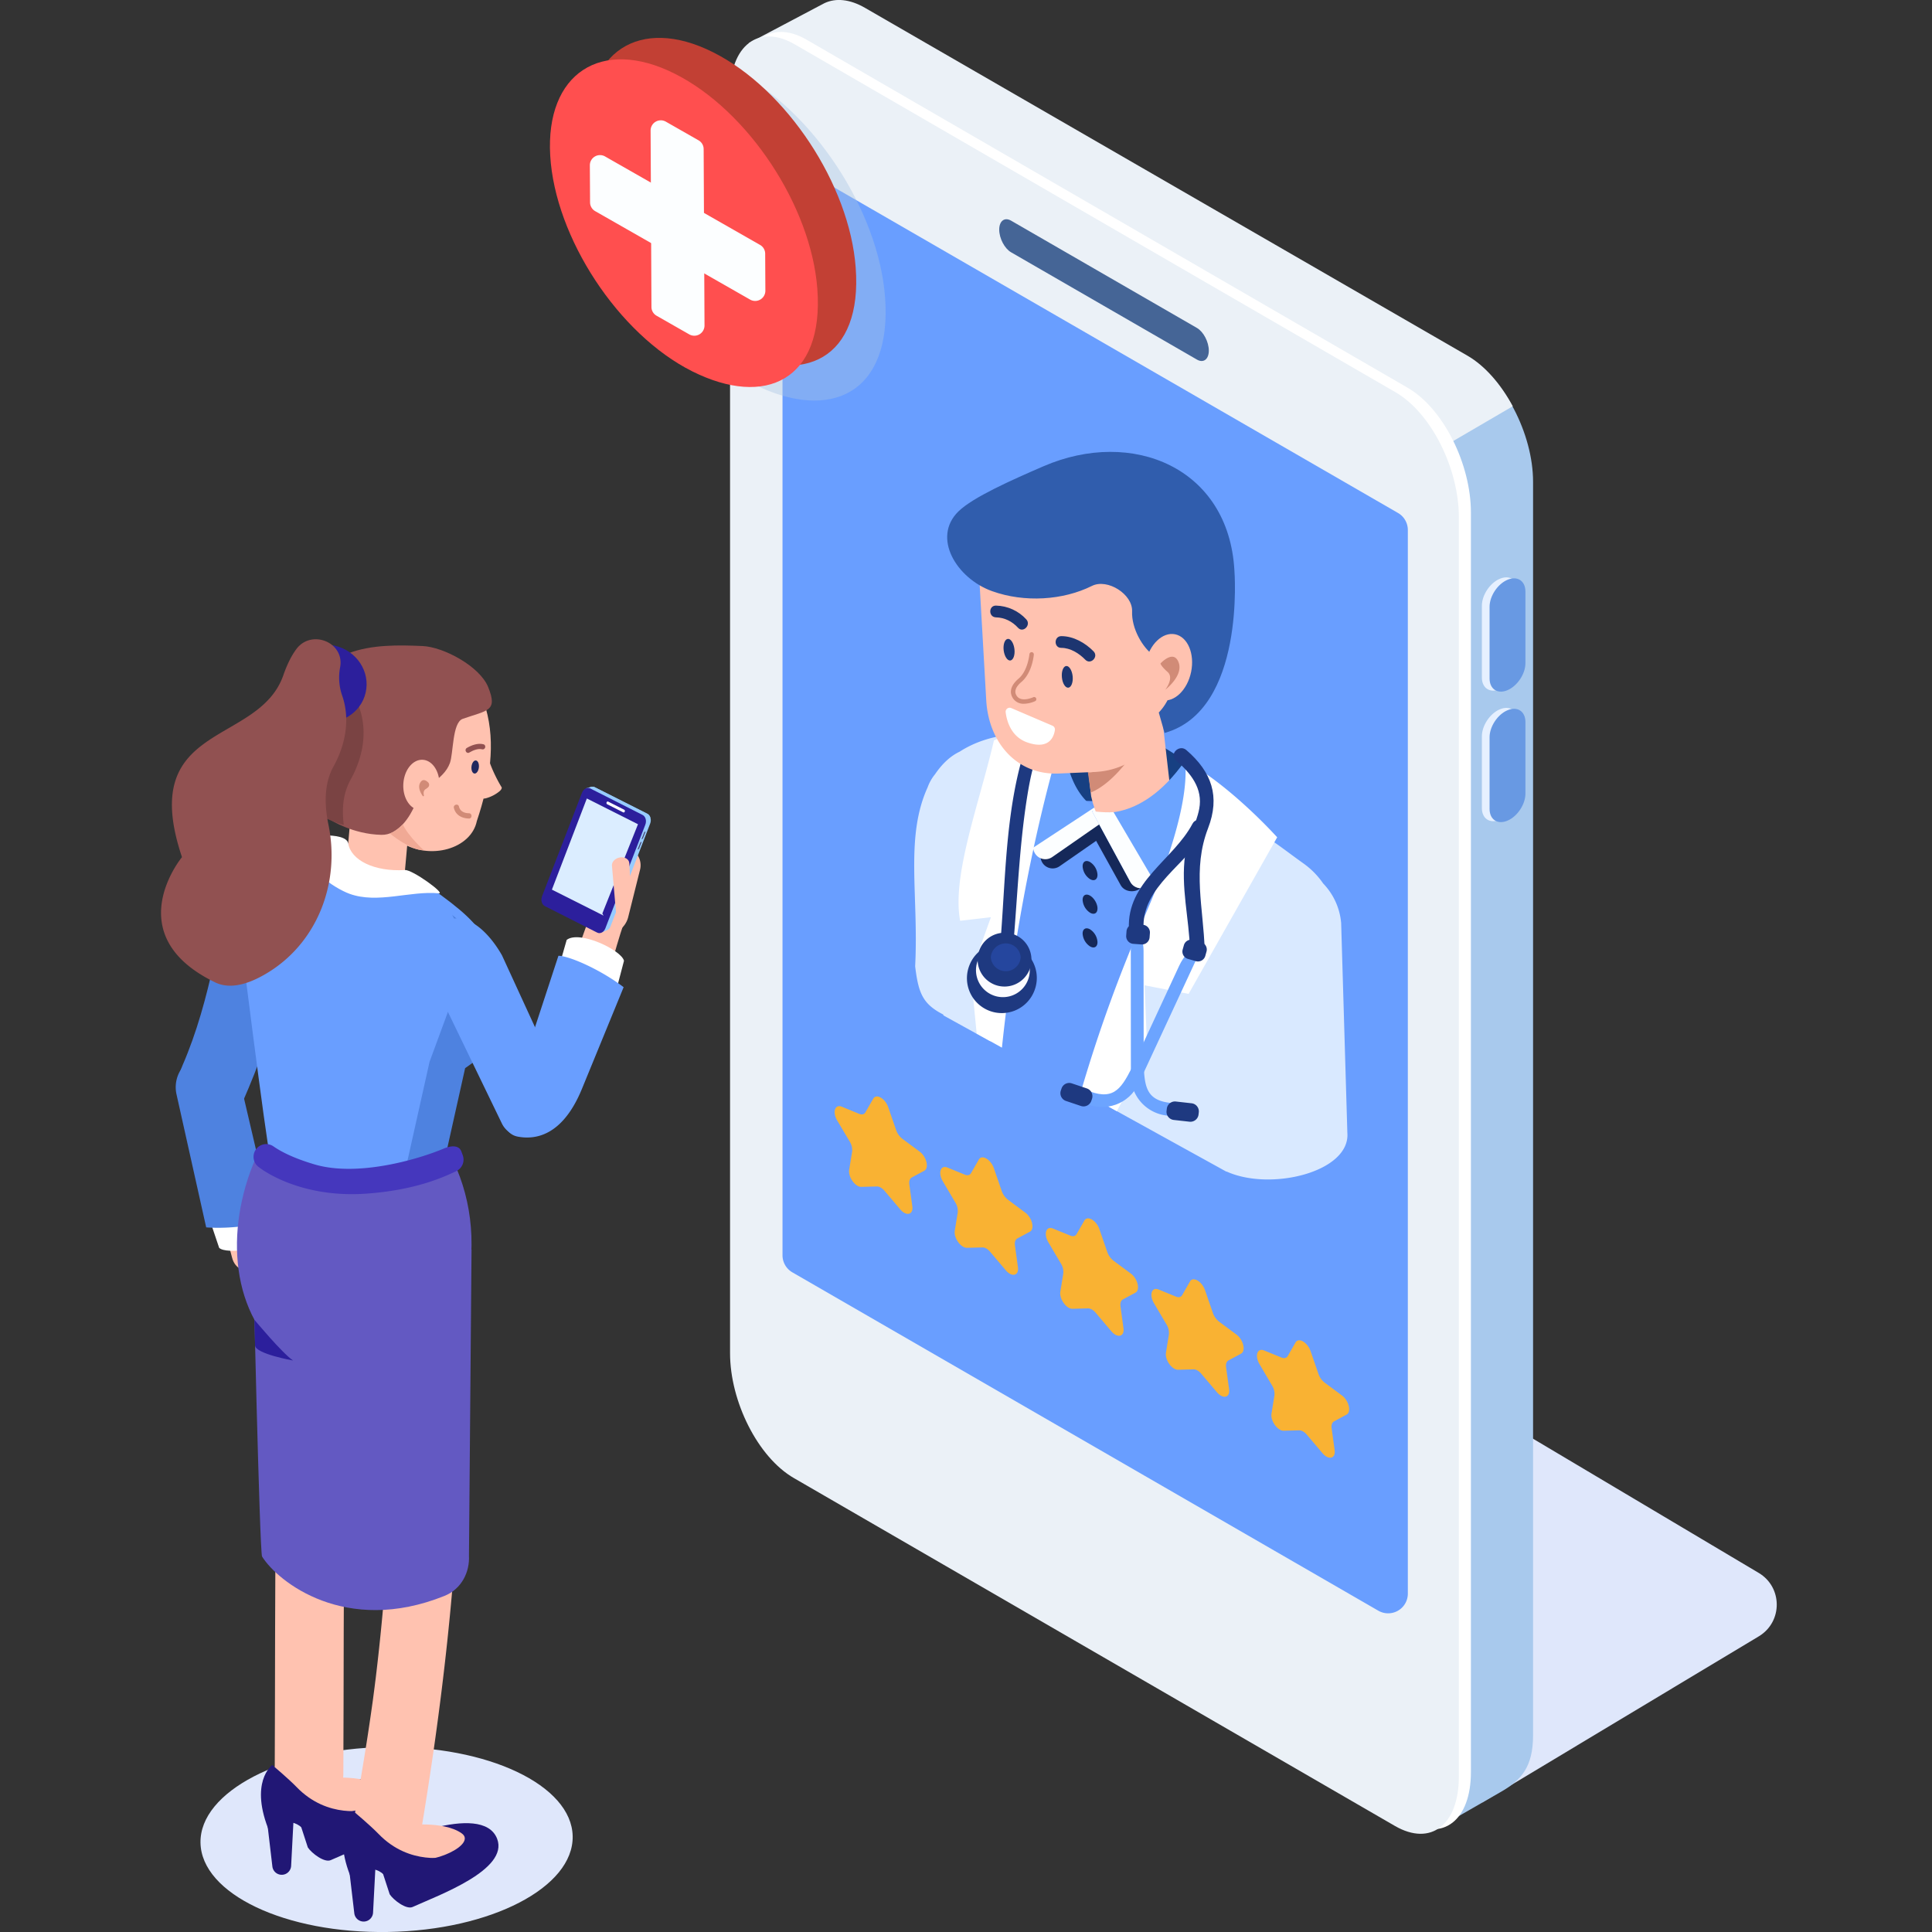 <?xml version="1.0" encoding="UTF-8"?> <svg xmlns="http://www.w3.org/2000/svg" width="72" height="72" fill="none" viewBox="0 0 72 72"><rect x="0" y="0" width="72" height="72" fill="#333333" stroke="none"/><g clip-path="url(#clip0)"><path d="M55.242 67.169l10.319-6.197c.879-.543.87-1.827-.02-2.355L34.945 40.424l-4.021 12.72L55.242 67.17z" fill="#DFE7FB"></path><path d="M53.75 68.034L32.242 53.771c-1.346-.776-2.436-2.859-2.436-4.654V2.177c0-1.793 1.09-2.618 2.436-1.842l22.454 12.964c1.346.776 2.437 2.858 2.437 4.654v46.716c0 1.18-.442 1.673-1.184 2.1l-2.2 1.265z" fill="#A8C9ED"></path><path d="M41.31 23.94S29.797 50.867 29.797 49.074l-1.89-47.468 2.821-1.49c.415-.194.936-.153 1.504.174l22.454 12.964c.656.378 1.252 1.07 1.69 1.886l-15.066 8.8z" fill="#EBF1F7"></path><path d="M52.434 67.881L30.036 54.918c-1.346-.776-2.38-2.86-2.38-4.655V3.323c0-1.793 1.061-2.618 2.407-1.842L52.45 14.445c1.346.776 2.367 2.859 2.367 4.654v46.94c0 1.796-1.036 2.618-2.382 1.842z" fill="#fff"></path><path d="M51.985 68.048L29.587 55.084c-1.346-.776-2.38-2.859-2.38-4.654V3.492c0-1.793 1.061-2.618 2.407-1.842L52 14.614c1.346.776 2.367 2.859 2.367 4.654v46.94c0 1.793-1.036 2.616-2.382 1.84z" fill="#EBF1F7"></path><path d="M51.366 60.026l-21.838-12.61a.734.734 0 0 1-.366-.636V7.143a.734.734 0 0 1 1.1-.636L52.1 19.117c.226.13.366.373.366.636V59.39a.734.734 0 0 1-1.1.636z" fill="#699EFF"></path><path d="M44.607 13.401L37.68 9.402c-.243-.14-.442-.52-.442-.845 0-.324.2-.474.442-.334l6.927 3.999c.243.14.442.52.442.845 0 .324-.2.474-.442.334z" fill="#456596"></path><path d="M55.893 25.684c-.369.157-.668-.04-.668-.437v-2.673c0-.395.3-.85.668-1.004.368-.157.668.04.668.437v2.672c0 .396-.3.848-.668 1.005z" fill="#E6F0FF"></path><path d="M56.18 25.721c-.369.157-.668-.04-.668-.437v-2.672c0-.396.3-.85.668-1.005.368-.157.668.04.668.437v2.672c0 .396-.3.848-.668 1.005z" fill="#6899E3"></path><path d="M55.893 30.55c-.369.156-.668-.04-.668-.438V27.44c0-.396.3-.85.668-1.005.368-.157.668.04.668.437v2.673c0 .395-.3.847-.668 1.004z" fill="#E6F0FF"></path><path d="M56.18 30.583c-.369.158-.668-.039-.668-.437v-2.672c0-.396.3-.85.668-1.005.368-.157.668.04.668.437v2.673c0 .395-.3.85-.668 1.004z" fill="#6899E3"></path><path d="M35.139 37.828l-.012-.006s.003.003.012.006z" fill="#FF619A"></path><path d="M38.304 27.337c-.938.005-1.812.206-2.54.675-.326.155-.633.423-.92.845l-.003.003a1.636 1.636 0 0 0-.27.479c-.85 1.869-.329 4.01-.466 6.67.12.998.282 1.403 1.031 1.791l.034.02c-.014.012-.024.012-.032.01l1.769.977c-.002-.002 2.85-11.478 1.398-11.47zM50.212 42.214l-.231-7.813a2.422 2.422 0 0 0-.67-1.476 2.993 2.993 0 0 0-.725-.74c-1.248-.894-1.206-.98-2.953-1.748-1.589-.7-4.811 10.53-4.819 10.527l4.692 2.591.071.04.125.068.013-.002c1.638.742 4.615.017 4.497-1.447z" fill="#D9E9FF"></path><path d="M44.144 29.953l-5.689-.163.909-3.075c1.884-.034 3.21.568 4.8 1.643l-.02 1.595z" fill="#174082"></path><path d="M40.352 30.439s.452.157.852.068l1.449 2.454-.074.081c-.233.25-.658.224-.813-.052l-1.414-2.552z" fill="#152859"></path><path d="M41.773 30.694s-.437-.037-.72-.255l-2.283 1.5.024.093a.452.452 0 0 0 .683.258l2.296-1.596zM40.9 32.605c0 .177-.124.246-.277.158a.613.613 0 0 1-.277-.48c0-.176.125-.245.277-.157a.607.607 0 0 1 .278.48zM40.9 33.857c0 .177-.124.246-.277.157a.613.613 0 0 1-.277-.479c0-.176.125-.245.277-.157.155.091.278.305.278.48zM40.9 35.113c0 .177-.124.246-.277.157a.613.613 0 0 1-.277-.479c0-.176.125-.245.277-.157a.61.61 0 0 1 .278.48z" fill="#152859"></path><path d="M41.461 30.343s-1.54-.005-1.83-2.687l-1.027-.142c-.142.113-.437.037-.577.933a4.11 4.11 0 0 0 .086 1.604l.38 1.528a.519.519 0 0 0 .794.294l2.174-1.53z" fill="#6CA4FF"></path><path d="M41.5 30.35s-.437-.037-.72-.255l-2.284 1.5.025.094a.452.452 0 0 0 .682.258L41.5 30.35z" fill="#FCFEFF"></path><path d="M40.664 29.675l-.63-5.465 3.158 1.508.51 4.46c.14.737-2.423 2.329-3.038-.503z" fill="#FFC2B0"></path><path d="M40.54 28.761c.048.138 1.645-.393 1.596-.565 0 0-.69 1.02-1.486 1.339l-.11-.774z" fill="#D18B77"></path><path d="M40.693 30.225s1.73.597 3.466-1.867l1.339 1.484c.1.219.064.273-.113.464l-2.329 2.599c-.27.294-.771.26-.945-.064l-1.418-2.616z" fill="#6CA4FF"></path><path d="M40.693 30.225s.41.068.806.041l1.52 2.587-.073.08c-.234.251-.659.224-.813-.05l-1.44-2.658z" fill="#FCFEFF"></path><path d="M37.042 27.59c-.548 2.362-1.577 5.047-1.26 6.725l1.147-.133-.752 2.083.221 2.255.941.523c.346-3.277 1.032-7.664 2.395-12.141-1.1-.047-1.45.164-2.692.688zM47.597 31.203l-3.301 5.836-1.641-.32.105 2.572-1.14 2.12-1.333-.742a54.078 54.078 0 0 1 2.353-6.487c.734-1.67 1.697-4.232 1.523-5.82 1.098.56 2.51 1.834 3.434 2.841z" fill="#fff"></path><path d="M43.824 28.336c.545.47 1.014 1.044.867 1.81-.116.592-.438 1.106-.524 1.712-.169 1.19.148 2.373.182 3.56.01.348.555.343.546-.008-.045-1.574-.465-3.014.125-4.541.457-1.187.14-2.1-.81-2.918-.266-.226-.652.157-.386.385z" fill="#1E3980"></path><path d="M44.442 30.697c-.712 1.348-2.461 2.171-2.37 3.925.017.349.562.344.545-.008-.081-1.581 1.646-2.411 2.299-3.642.162-.312-.31-.587-.474-.275z" fill="#1E3980"></path><path d="M43.943 35.995l-1.77 3.814c-.413.81-.71 1.245-1.744.79-.057.148-.108.296-.157.443l.16.074c.75.348 1.647.029 1.996-.723l2.122-4.568c.349-.752-.265-.567-.607.17z" fill="#6CA4FF"></path><path d="M39.943 40.374l.562.189a.306.306 0 0 1 .192.383l-.027.08a.306.306 0 0 1-.383.192l-.563-.189a.306.306 0 0 1-.191-.383l.027-.08a.302.302 0 0 1 .383-.192z" fill="#1E3980"></path><path d="M42.617 35.461l.005 4.205c.034.91.12 1.427 1.25 1.45a9.637 9.637 0 0 1-.044.466h-.174a1.502 1.502 0 0 1-1.509-1.493l-.004-5.038c-.003-.825.476-.4.476.41z" fill="#6CA4FF"></path><path d="M44.408 41.116l-.59-.066a.305.305 0 0 0-.334.267l-.01.086a.305.305 0 0 0 .268.334l.59.066a.305.305 0 0 0 .334-.267l.01-.086a.305.305 0 0 0-.268-.334zM44.272 35.736l.293.084a.285.285 0 0 0 .353-.197l.044-.157a.285.285 0 0 0-.196-.354l-.292-.083a.285.285 0 0 0-.354.196l-.044.158c-.044.15.044.31.196.353zM42.232 35.174l.303.022a.286.286 0 0 0 .307-.262l.012-.163a.286.286 0 0 0-.263-.307l-.302-.022a.286.286 0 0 0-.307.263l-.012.162a.286.286 0 0 0 .262.307zM37.713 35.756c.199-2.038.248-4.106.577-6.13.216-1.33.607-2.913 2.127-3.213.304-.059.265-.545-.042-.484-1.402.275-2.05 1.378-2.38 2.687-.572 2.277-.533 4.726-.761 7.052-.03.31.447.4.479.088z" fill="#1E3980"></path><path d="M36.135 35.955a1.3 1.3 0 1 0 2.42.949 1.3 1.3 0 0 0-2.42-.95z" fill="#1E3980"></path><path d="M37.432 37.159a1 1 0 0 0 .943-1.057 1.004 1.004 0 0 0-1.058-.944 1 1 0 0 0-.943 1.056c.032.553.505.976 1.058.945z" fill="#FBFBFF"></path><path d="M36.502 35.397a1.004 1.004 0 0 0 .568 1.3 1.005 1.005 0 0 0 1.3-.568 1.002 1.002 0 1 0-1.867-.732z" fill="#1E3980"></path><path d="M40.853 28.766l-1.351.059c-1.596.09-2.66-1.142-2.748-2.736l-.3-5.269a2.914 2.914 0 0 1 2.736-3.065l1.037-.059a2.914 2.914 0 0 1 3.065 2.736l.3 5.269a2.918 2.918 0 0 1-2.74 3.065z" fill="#FFC2B0"></path><path d="M40.694 21.835c-1.073.535-2.513.631-3.726.194-1.317-.474-2.25-1.994-1.248-2.972.54-.528 1.997-1.174 3.166-1.68 3.314-1.434 6.9.054 7.116 3.87 0 0 .43 5.225-2.601 6.068l-.217-.762s1.202-1.164-.184-2.122c-.42-.29-.835-1.01-.81-1.646.027-.64-.919-1.238-1.496-.95z" fill="#305DAD"></path><path d="M44.39 25.038c.138-.678-.129-1.305-.597-1.4-.468-.095-.959.377-1.097 1.055-.139.677.129 1.304.596 1.4.468.095.96-.377 1.098-1.055z" fill="#FFC2B0"></path><path d="M39.975 25.205c.022.224-.052.413-.163.423-.11.01-.218-.162-.238-.386-.022-.223.052-.412.162-.422.108-.01.217.162.239.385zM37.805 24.188c.027.223-.042.412-.153.427-.11.012-.22-.157-.248-.378-.027-.224.042-.413.153-.427.11-.015.22.154.248.378zM39.55 24.144c.34 0 .665.204.896.442.197.202.504-.105.31-.31-.31-.318-.75-.569-1.204-.569-.282.002-.282.44-.002.437zM37.116 23.007c.32.007.609.152.823.388.189.208.496-.101.31-.31-.29-.32-.7-.506-1.13-.516-.286-.005-.286.43-.003.438z" fill="#1D3570"></path><path d="M38.162 26.227a.466.466 0 0 1-.398-.184c-.098-.135-.204-.413.197-.754.348-.297.4-.902.403-.909a.083.083 0 0 1 .088-.076c.044.002.079.044.076.088-.002.027-.059.678-.46 1.02-.228.194-.287.373-.169.533.175.238.605.039.607.039a.079.079 0 0 1 .108.04.08.08 0 0 1-.04.107 1.068 1.068 0 0 1-.412.096zM43.248 24.726s.486-.538.675-.042c.19.496-.496 1.02-.496 1.02s.34-.436.086-.662c-.253-.223-.265-.316-.265-.316z" fill="#D18B77"></path><path d="M37.69 26.389l1.53.655a.152.152 0 0 1 .093.16c-.034.243-.206.756-1.041.46-.584-.21-.75-.777-.793-1.113a.15.15 0 0 1 .21-.162z" fill="#fff"></path><path d="M38.039 35.676a.559.559 0 0 1-1.115 0 .559.559 0 0 1 1.115 0z" fill="#25469E"></path><path d="M14.469 71.999c3.83-.067 6.907-1.664 6.873-3.567-.034-1.902-3.167-3.39-6.997-3.324-3.83.067-6.907 1.664-6.873 3.567.034 1.903 3.167 3.39 6.997 3.324z" fill="#DFE7FB"></path><path d="M7.134 40.836c.147 1.147.329 2.292.69 3.394.287.877.6 1.737.823 2.633.213.86 1.56.568 1.346-.292-.224-.896-.536-1.756-.823-2.633-.361-1.103-.54-2.247-.69-3.394-.113-.882-1.46-.58-1.346.292z" fill="#FFC2B0"></path><path d="M7.828 45.496s1.076-1.02 2.1-.349l.273.882c-.184.526-1.769.732-2.034.474l-.339-1.007z" fill="#fff"></path><path d="M8.936 40.26l1.206 5.16c-.29.191-1.432.393-2.458.321L6.58 40.792a1.219 1.219 0 0 1 .75-1.412l.021-.008c.678-.248 1.417.182 1.584.887z" fill="#4E82E0"></path><path d="M20.82 41.578c.547-1.132 1.065-2.282 1.392-3.5.26-.97.71-2.731 1.039-3.682.317-.911-1.03-.953-1.346-.042-.33.95-.833 2.22-1.093 3.19-.327 1.22-.845 2.369-1.393 3.5-.42.87.985 1.396 1.4.534z" fill="#FFC2B0"></path><path d="M22.962 36.923s-1.585.288-2.12-.93l.277-.966c.48-.37 2.046.386 2.135.779l-.293 1.117z" fill="#fff"></path><path d="M19.343 40.097l1.468-4.478c.378-.002 1.538.494 2.43 1.17l-1.555 3.792c-.725 1.763-1.75 1.908-2.412 1.773a.62.62 0 0 1-.452-.823l.52-1.434z" fill="#699EFF"></path><path d="M8.82 31.888c-.633 2.63-.94 5.333-2.02 7.82-.283.65-.192 1.406.469 1.791.552.325 1.508.182 1.79-.469.57-1.312 1.066-2.633 1.366-4.033.314-1.471.567-2.95.918-4.414.396-1.635-2.127-2.333-2.522-.695z" fill="#4E82E0"></path><path d="M10.703 44.783c-.526 7.113-.428 14.219-.465 21.344-.007 1.646 2.547 1.648 2.557 0 .037-7.125-.061-14.23.464-21.344.052-.69-.623-1.277-1.277-1.277-.734 0-1.228.587-1.28 1.277z" fill="#FFC2B0"></path><path d="M11.055 67.567l.417 1.282c.143.216.62.58.855.472.975-.442 3.59-1.388 3.149-2.54-.558-1.449-4.252.26-4.252.26l-.17.526z" fill="#211775"></path><path d="M12.007 66.284s1.472-.198 2.154.298c.268.194.02.496-.464.724-.953.45-2.05.32-2.579-.412l-.339-.204 1.228-.406z" fill="#FFC2B0"></path><path d="M9.794 66.523l.356 3.029a.351.351 0 0 0 .7-.022l.132-2.523a.346.346 0 0 0-.098-.263l-.489-.506c-.23-.243-.64-.051-.601.285z" fill="#211775"></path><path d="M10.145 65.776s-.884.641-.088 2.525c.01.025.017.099.034.076.781-1.038 1.38 0 1.38 0l2.199-.933s-1.444.368-2.616-.845c-.312-.322-.909-.823-.909-.823zM14.105 69.313l.418 1.282c.143.216.619.58.855.472.975-.442 3.59-1.388 3.149-2.54-.558-1.449-4.252.26-4.252.26l-.17.526z" fill="#211775"></path><path d="M15.058 68.03s1.471-.198 2.154.298c.268.194.02.496-.464.724-.953.45-2.05.32-2.579-.412l-.339-.204 1.228-.405z" fill="#FFC2B0"></path><path d="M14.641 46.714c.054 3.718.03 7.444-.209 11.158a82.119 82.119 0 0 1-.434 4.696c-.018.13-.032.263-.05.393-.012.094-.078.592-.029.234-.071.513-.145 1.026-.224 1.54-.162 1.05-.343 2.097-.52 3.146-.116.68.179 1.375.891 1.572.614.17 1.457-.209 1.572-.892.835-4.93 1.403-9.84 1.533-14.845.061-2.333.059-4.669.024-7.002-.022-1.643-2.579-1.648-2.554 0z" fill="#FFC2B0"></path><path d="M16.489 50.47c-1.882 3.573-3.498 1.852-5.704.223C8.58 49.065 8.36 45.85 9.53 43.16c0 0 3.29-3.83 5.495-2.203 2.205 1.63 3.65 5.362 1.464 9.513z" fill="#6359C2"></path><path d="M8.936 34.705s.972 7.771 1.132 8.425c0 0 .788 2.247 6.393.122l1.548-6.938-9.073-1.609z" fill="#699EFF"></path><path d="M17.94 38.943c.214-.132.524-1.982.524-1.982-.116-2.203-.452-2.552-3.446-4.59-.347-.236-1.08-.828-3.377-1.243-1.113-.202-2.213.417-2.663 1.456-.263.607-.007 2.417-.007 2.417.687 3.32.857 2.056 1.07 3.758.133 1.061.23 1.83.236 1.938v.012l3.982 3.14 2.095-3.783 1.587-1.123z" fill="#699EFF"></path><path d="M16.85 34.097c.378.653.486 1.385.545 2.52 0 0-.407.845-.67 1.007l-.717 1.947-1.03 4.613c.455-.13.951-.292 1.491-.498l.865-3.879.612-.434c.213-.133.523-1.983.523-1.983-.084-1.638-.293-2.252-1.619-3.293z" fill="#4E82E0"></path><path d="M9.426 46.76s.248 11.098.341 11.248c.587.943 3.11 2.947 6.794 1.468.65-.26.946-.9.916-1.495l.096-11.416-2.835 1.215-5.312-1.02z" fill="#6359C2"></path><path d="M9.457 43.025a.471.471 0 0 0 .175.46c.505.392 1.913 1.139 3.979 1.001 1.824-.123 2.88-.597 3.394-.842a.473.473 0 0 0 .24-.592l-.051-.14c-.093-.253-.408-.214-.656-.108-.96.405-3.22 1.068-4.826.587-.742-.221-1.216-.457-1.523-.67a.471.471 0 0 0-.732.304z" fill="#4537BD"></path><path d="M12.846 68.267l.357 3.028a.351.351 0 0 0 .7-.022l.132-2.522a.345.345 0 0 0-.098-.263l-.489-.506c-.23-.243-.64-.05-.602.285z" fill="#211775"></path><path d="M13.198 67.522s-.884.641-.088 2.525c.01.025.017.099.034.077.78-1.04 1.38 0 1.38 0l2.199-.934s-1.445.369-2.616-.845c-.312-.322-.91-.823-.91-.823z" fill="#211775"></path><path d="M9.482 49.185s1.035 1.247 1.44 1.517c0 0-1.41-.248-1.417-.564l-.023-.953z" fill="#2C1F9C"></path><path d="M12.87 32.633l.291-3.277 2.113 1.05-.229 2.554c.008.479-2.17.77-2.176-.327z" fill="#FFC2B0"></path><path d="M11.785 31.813c-.592.434.653 1.282 1.238 1.495 1.05.384 2.254-.117 3.33-.017.27.025-.982-.884-1.257-.867-1.162.069-2.017-.373-2.12-.992-.079-.474-1.77-.27-1.592-.157l.4.538z" fill="#fff"></path><path d="M14.624 25.13s-1.803-1.938-2.255 1.066c-.314 2.09.815 4.106 2.571 5.197 1.096.68 2.616.238 2.83-.793.496-1.479.705-2.899.336-4.2.258-1.246-.751-.936-2.37-1.258l-1.112-.012z" fill="#FFC2B0"></path><path d="M12.313 30.552s-1.963-.714-1.235-3.831c.636-2.732 2.898-2.722 4.671-2.645.786.034 2.135.76 2.444 1.53.366.906-.017.857-.948 1.183-.393.138-.344 1.283-.479 1.649-.24.653-1.014.827-1.26 1.459-.233.596-.688 1.23-1.292 1.215-1.073-.022-1.901-.56-1.901-.56z" fill="#915151"></path><path d="M16.375 29.288c-.027.518-.352.92-.722.901a.456.456 0 0 1-.118-.022c-.31-.096-.528-.491-.504-.95.027-.519.351-.921.722-.902.371.02.649.454.622.973zM18.699 29.346c.002.062-.047.111-.093.15a1.35 1.35 0 0 1-.455.241c-.078.025-.17.04-.24-.005-.074-.047-.096-.145-.101-.23-.012-.232.059-.637.329-.703.11-.027-.002-.796.022-.688.096.432.378.98.538 1.235z" fill="#FFC2B0"></path><path d="M17.571 28.568c-.015.135.034.25.11.26.077.008.15-.093.165-.228.015-.135-.034-.25-.11-.26-.077-.01-.15.093-.165.228z" fill="#21275E"></path><path d="M17.491 28.044c.13-.076.32-.16.474-.12.12.032.172-.152.052-.187-.204-.056-.447.035-.622.138-.105.066-.01.233.096.17z" fill="#915151"></path><path d="M16.915 30.108c.062.268.302.393.563.396.125.002.125-.194 0-.197-.175-.002-.332-.069-.374-.25-.03-.123-.218-.072-.189.051zM15.943 29.35a.129.129 0 0 0 .01-.195c-.08-.076-.204-.147-.295.017-.093.165.008.366.096.491.015.023.052.008.044-.02-.02-.083-.02-.178.062-.233a.676.676 0 0 0 .083-.06z" fill="#D18B77"></path><path d="M11.302 26.815c-.725 3.117.607 3.571.607 3.571s.638.31.903.354c-.078-.616-.027-1.176.26-1.697.445-.803.627-1.744.337-2.616a2.144 2.144 0 0 1-.083-1.086.839.839 0 0 0-.295-.827c-.786.353-1.434 1.031-1.73 2.301z" fill="#7A4343"></path><path d="M13.628 25.809c-.177.779-.98 1.26-1.793 1.073-.813-.184-1.327-.967-1.15-1.746.177-.779.98-1.26 1.793-1.073.813.186 1.327.967 1.15 1.746z" fill="#2C1F9C"></path><path d="M12.675 24.869c.176-.931-1.071-1.437-1.634-.675-.17.228-.334.545-.484.975-.93 2.65-5.47 1.724-3.775 6.774 0 0-2.41 2.905 1.24 4.669.585.282 1.312.046 2.032-.41 1.817-1.155 2.623-3.36 2.186-5.47-.153-.74-.165-1.528.186-2.162.445-.803.627-1.744.337-2.616a2.044 2.044 0 0 1-.088-1.085z" fill="#915151"></path><path d="M15.796 31.687s-.562-.499-.786-.965c0 0-.236.245-.479.339-.002 0 .764.636 1.265.626z" fill="#F0A995"></path><path d="M18.702 41.866l-2.709-5.6a1.469 1.469 0 0 1 .592-1.916c.766-.44 1.618.36 2.124 1.255l2.304 5.015-1.058 1.6a.87.87 0 0 1-1.253-.354z" fill="#699EFF"></path><path d="M22.472 34.816a.688.688 0 0 1-.562-.864l.44-1.761a.85.85 0 0 1 .935-.627.688.688 0 0 1 .563.865l-.44 1.761a.853.853 0 0 1-.936.626z" fill="#FFC2B0"></path><path d="M22.442 34.743l-1.967-1.02c-.118-.059-.167-.226-.108-.373l1.486-3.851c.056-.148.196-.219.314-.16l1.953.985c.118.059.167.226.108.373l-1.479 3.834c-.037.096-.083.116-.174.155l-.133.057z" fill="#97CBFF"></path><path d="M22.329 31.12s-2.02 2.378-1.963 2.23l1.477-3.974.172-.047a.194.194 0 0 1 .152.01l1.952.985c.057.03.099.084.118.15l-1.908.646z" fill="#97CBFF"></path><path d="M22.253 34.754l-1.947-.985c-.118-.059-.16-.226-.103-.373l1.486-3.851c.056-.148.194-.219.312-.16l1.945.985c.118.059.16.226.1.373l-1.485 3.851c-.057.148-.192.22-.308.16z" fill="#2C1F9C"></path><path d="M24.002 31.034l-.086.222c-.005.014.002.022.02.014l-.003-.002a.065.065 0 0 0 .034-.042l.086-.221c.005-.015.005-.022-.012-.015v.003a.092.092 0 0 0-.04.041zM23.855 31.42l-.086.22c-.005.015.003.022.02.015l-.003-.003a.065.065 0 0 0 .035-.041l.086-.221c.005-.015.005-.022-.013-.015v.002a.073.073 0 0 0-.039.042z" fill="#45446C"></path><path d="M22.487 34.119l-1.919-.965 1.302-3.397 1.906.96-1.324 3.316c-.012.03.062.098.035.086z" fill="#DBEDFF"></path><path d="M23.227 30.275l-.602-.304c-.022-.01-.029-.042-.02-.069.01-.027.038-.04.057-.03l.602.305c.022.01.03.042.02.069-.01.027-.037.04-.057.03z" fill="#fff"></path><path d="M23.127 34.099l.18-.482c-.178.025-.32.76-.33.617l-.172-1.977c-.01-.143.13-.28.307-.305.177-.025.33.071.34.214l.06.98c.008.142-.208.928-.385.953z" fill="#FFC2B0"></path><path opacity=".4" d="M28.07 14.309c-2.886-1.45-5.38-5.239-5.568-8.461-.19-3.225 1.999-4.665 4.885-3.216 2.886 1.45 5.354 5.195 5.597 8.447.268 3.576-2.028 4.68-4.914 3.23z" fill="#A8C4E5"></path><path d="M27.223 13.037c-2.741-1.375-5.11-4.974-5.288-8.036-.18-3.063 1.898-4.431 4.64-3.053 2.74 1.375 5.084 4.934 5.314 8.021.256 3.395-1.925 4.444-4.666 3.068z" fill="#C24034"></path><path d="M25.793 13.836c-2.741-1.376-5.109-4.974-5.288-8.037-.18-3.062 1.899-4.428 4.64-3.053 2.74 1.376 5.084 4.935 5.315 8.022.253 3.395-1.926 4.443-4.667 3.068z" fill="#FF4F4F"></path><path d="M21.982 6.162l.008 1.38c0 .136.074.261.191.327l5.775 3.297a.38.38 0 0 0 .567-.332l-.007-1.38a.376.376 0 0 0-.192-.327L22.55 5.831a.379.379 0 0 0-.568.331z" fill="#FCFEFF"></path><path d="M24.47 11.767l1.218.695a.38.38 0 0 0 .567-.331l-.032-6.575a.376.376 0 0 0-.191-.327l-1.218-.695a.38.38 0 0 0-.568.332l.032 6.575c0 .135.074.26.192.326z" fill="#FCFEFF"></path><path d="M33.103 41.266l.29.84a.711.711 0 0 0 .233.332l.649.481c.255.19.356.61.172.71l-.47.253c-.073.04-.107.138-.088.265l.11.806c.045.317-.223.386-.451.115l-.58-.685c-.09-.108-.199-.17-.29-.167l-.58.015c-.228.005-.495-.37-.451-.639l.11-.678a.6.6 0 0 0-.088-.368l-.47-.79c-.183-.315-.083-.615.173-.512l.648.266c.1.041.19.02.233-.06l.29-.505c.116-.202.445-.01.56.321zM37.039 43.538l.29.84a.71.71 0 0 0 .233.331l.648.482c.256.189.357.609.172.71l-.469.253c-.073.039-.108.137-.088.265l.11.805c.045.317-.223.386-.452.116l-.58-.685c-.09-.108-.198-.17-.29-.167l-.579.014c-.228.005-.496-.37-.452-.638l.11-.678a.6.6 0 0 0-.088-.369l-.469-.795c-.184-.315-.083-.614.172-.511l.649.265c.1.042.189.02.233-.059l.29-.506c.115-.196.444-.005.56.327zM40.972 45.81l.29.84a.71.71 0 0 0 .234.332l.648.481c.256.19.356.61.172.71l-.47.253c-.073.04-.107.138-.088.265l.11.806c.045.317-.223.386-.451.115l-.58-.685c-.09-.108-.199-.17-.29-.167l-.58.015c-.228.005-.495-.371-.451-.639l.11-.678a.6.6 0 0 0-.088-.368l-.47-.796c-.183-.314-.083-.614.173-.51l.648.264c.101.042.19.02.234-.059l.29-.505c.115-.197.444-.005.56.326zM44.908 48.083l.29.84a.71.71 0 0 0 .233.331l.649.482c.255.189.356.609.172.71l-.47.253c-.073.039-.108.137-.088.265l.11.805c.045.317-.223.386-.452.116l-.58-.685c-.09-.108-.198-.17-.289-.168l-.58.015c-.228.005-.496-.37-.451-.638l.11-.678a.6.6 0 0 0-.088-.369l-.47-.796c-.184-.314-.083-.614.172-.51l.649.265c.1.042.189.02.233-.059l.29-.506c.115-.197.444-.005.56.327zM48.842 50.354l.29.84a.71.71 0 0 0 .233.332l.648.481c.256.19.356.61.172.71l-.469.253c-.074.04-.108.138-.089.265l.111.806c.044.317-.223.386-.452.115l-.58-.685c-.09-.108-.199-.17-.29-.167l-.579.015c-.228.005-.496-.371-.452-.639l.11-.678a.6.6 0 0 0-.088-.368l-.469-.796c-.184-.314-.084-.614.172-.51l.648.264c.101.042.19.02.234-.059l.29-.505c.115-.197.444-.005.56.326z" fill="#F9B233"></path></g><defs><clipPath id="clip0"><path fill="#fff" transform="translate(6)" d="M0 0h60.215v72H0z"></path></clipPath></defs></svg> 